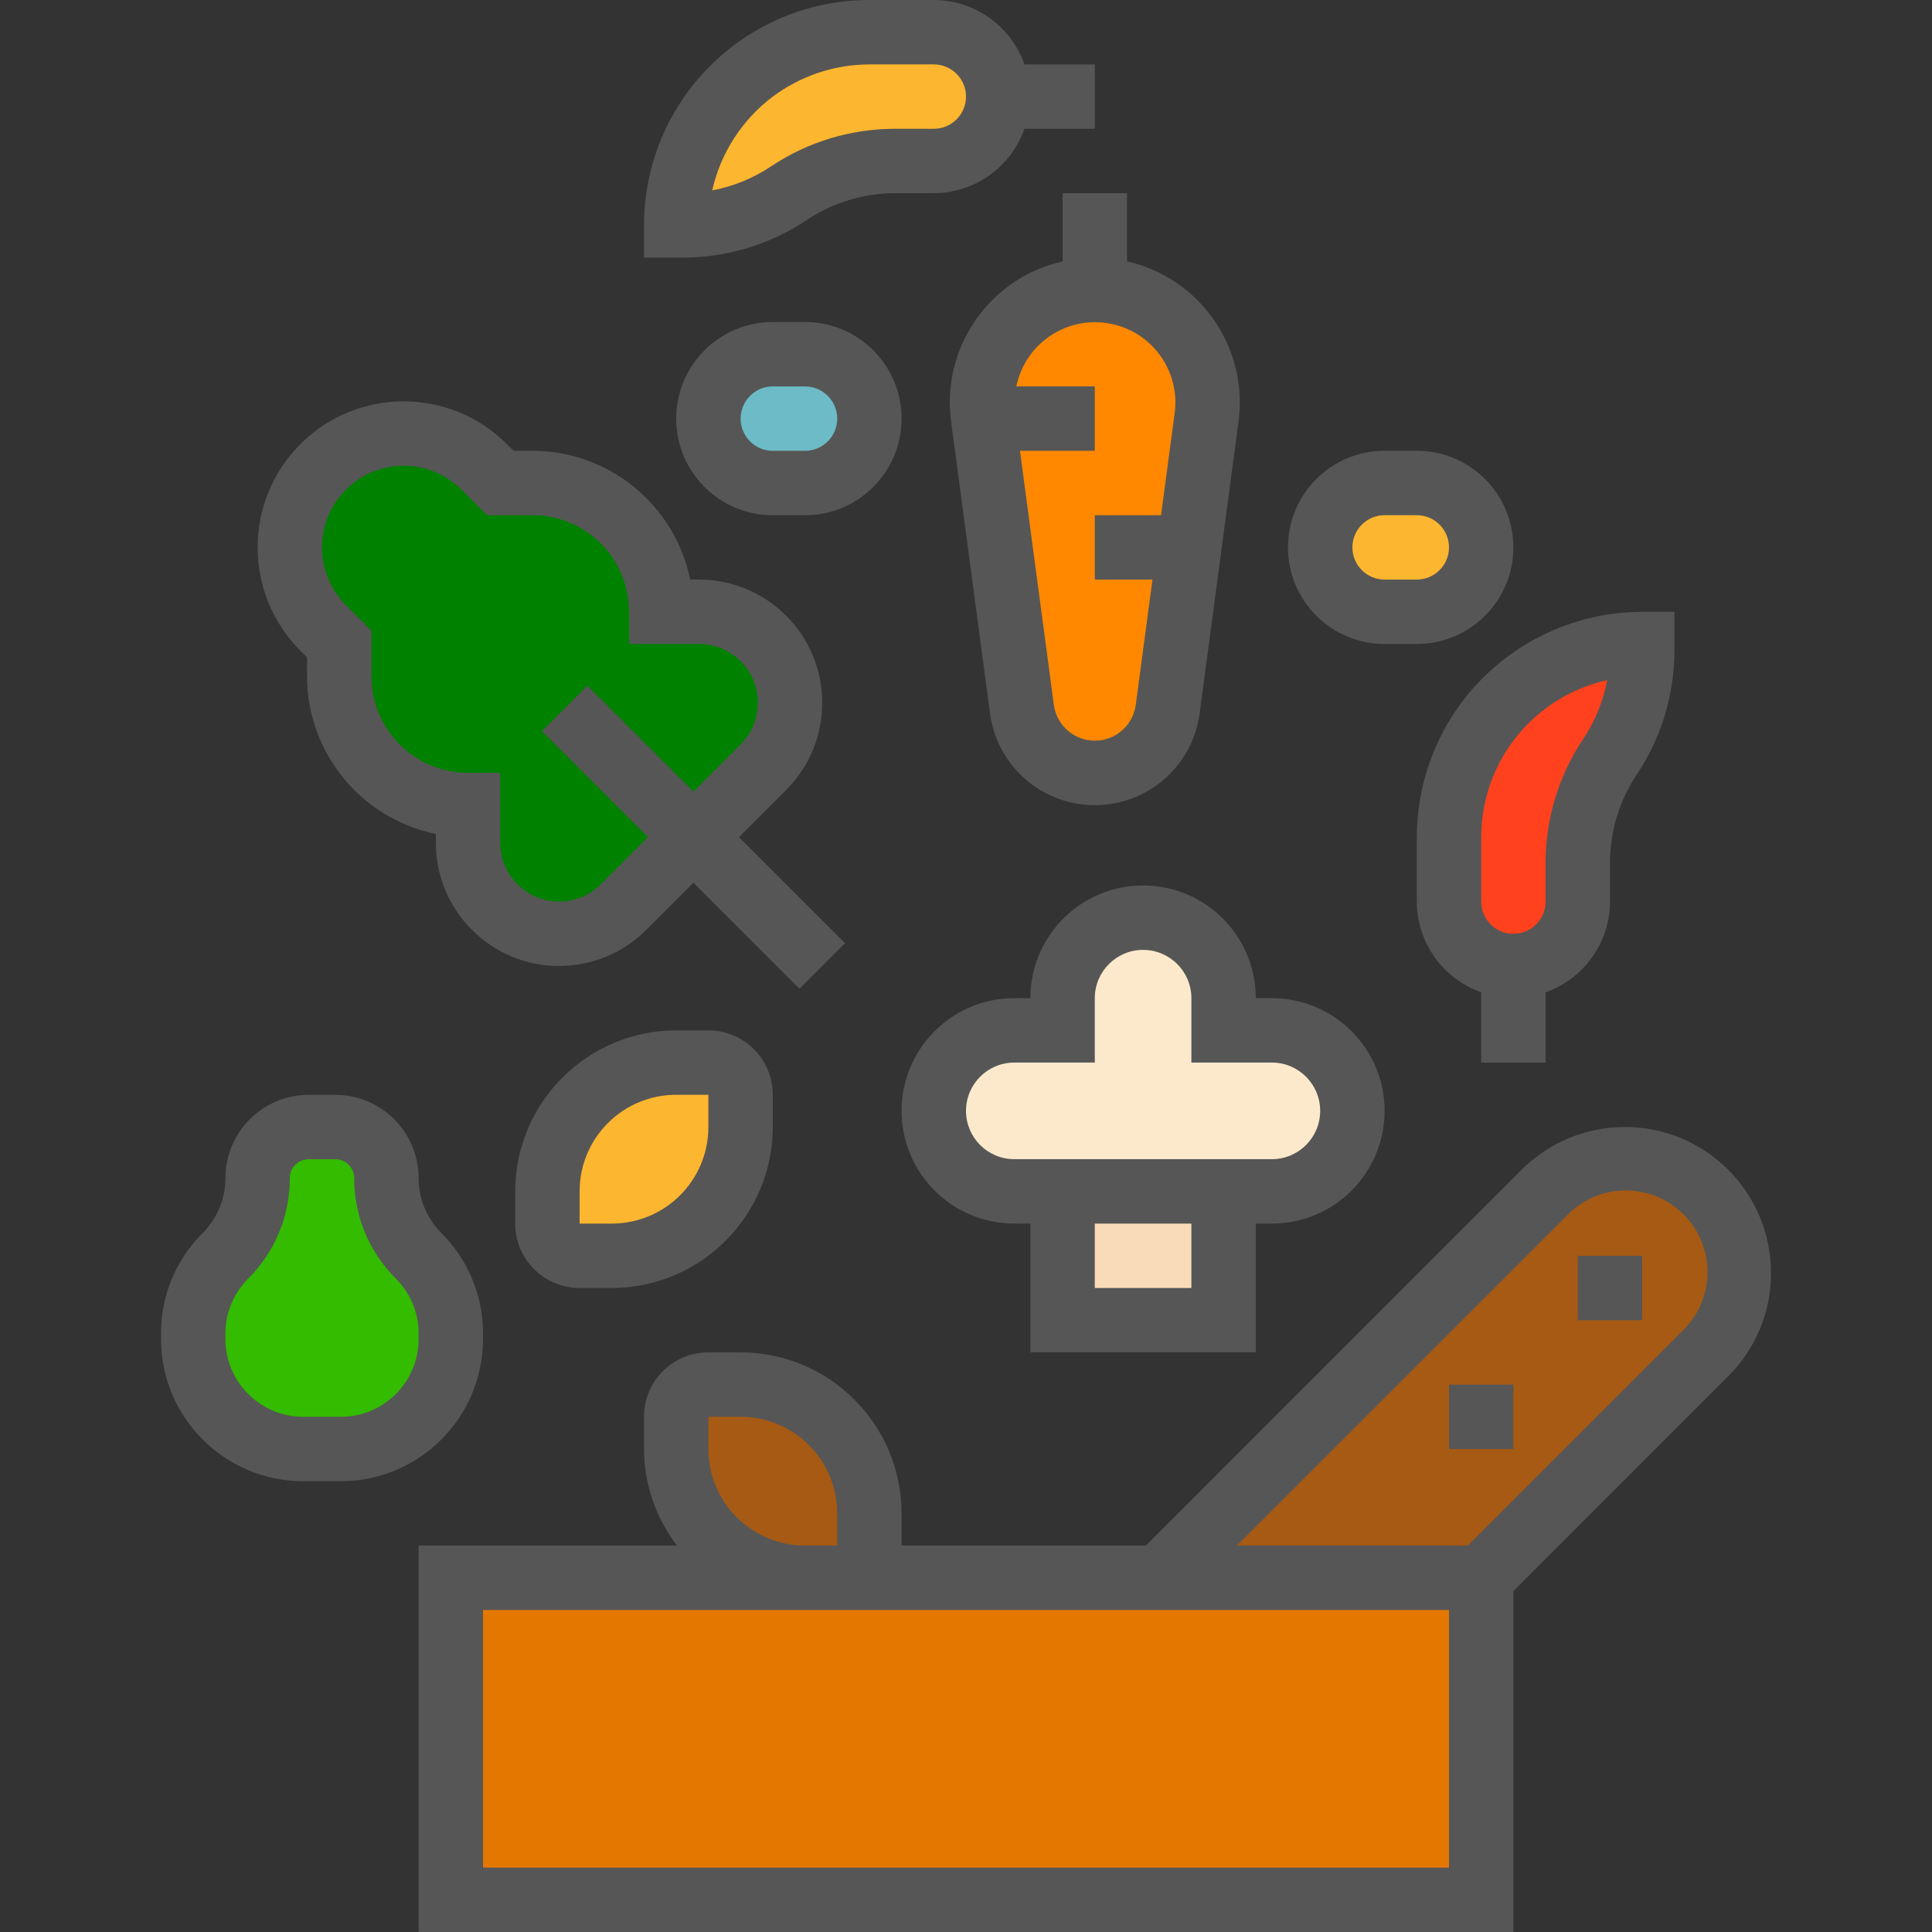 <svg width="50" height="50" viewBox="0 0 50 50" fill="none" xmlns="http://www.w3.org/2000/svg">
<rect x="0" y="0" width="50" height="50" fill="#333333" stroke="none"/>
<path d="M31.226 10.804L30.22 18.348C30.094 19.294 29.288 20 28.334 20C27.38 20 26.573 19.294 26.447 18.348L25.441 10.804C25.227 9.208 26.348 7.74 27.945 7.526C28.073 7.509 28.204 7.5 28.334 7.5C29.945 7.499 31.251 8.804 31.252 10.415C31.252 10.545 31.244 10.675 31.226 10.804Z" fill="#FF8800"/>
<path d="M27.5 30H31.667V34.167H27.5V30Z" fill="#FADBB7"/>
<path d="M11.667 40.834H38.334V49.167H11.667V40.834Z" fill="#E47700"/>
<path d="M38.333 40.833L44.137 35.03C44.689 34.477 45 33.728 45 32.947C45 31.319 43.681 30 42.053 30C41.272 30 40.523 30.311 39.97 30.863L30 40.833H38.333Z" fill="#A65A14"/>
<path d="M5 34.511V34.654C5 36.226 6.274 37.499 7.845 37.499H8.822C10.393 37.499 11.667 36.226 11.667 34.654V34.511C11.667 33.757 11.367 33.033 10.833 32.499C10.3 31.966 10 31.242 10 30.488C10 29.758 9.408 29.166 8.678 29.166H7.988C7.258 29.166 6.667 29.758 6.667 30.488C6.667 31.242 6.367 31.966 5.833 32.499C5.3 33.033 5 33.757 5 34.511Z" fill="#33BC00"/>
<path d="M17.5 36.667V37.501C17.5 39.342 18.992 40.834 20.833 40.834H21.667C22.127 40.834 22.5 40.461 22.5 40.001V39.167C22.5 37.326 21.008 35.834 19.167 35.834H18.333C17.873 35.834 17.5 36.207 17.5 36.667Z" fill="#A65A14"/>
<path d="M16.137 23.477L19.756 19.858C20.198 19.416 20.446 18.816 20.446 18.191C20.447 16.89 19.392 15.834 18.09 15.834C18.09 15.834 18.09 15.834 18.09 15.834H17.114C17.114 13.993 15.621 12.5 13.78 12.5H12.947L12.53 12.084C11.38 10.933 9.515 10.933 8.364 12.084C7.213 13.234 7.213 15.1 8.364 16.25L8.78 16.667V17.5C8.78 19.341 10.273 20.834 12.114 20.834V21.81C12.114 23.112 13.169 24.167 14.47 24.167C15.096 24.167 15.695 23.919 16.137 23.477Z" fill="#008100"/>
<path d="M27.5 26.667H26.25C25.1 26.667 24.167 27.599 24.167 28.75C24.167 29.901 25.1 30.833 26.25 30.833H32.917C34.068 30.833 35 29.901 35 28.75C35 27.599 34.068 26.667 32.917 26.667H31.667V25.833C31.667 24.683 30.734 23.75 29.584 23.75C28.433 23.75 27.5 24.683 27.5 25.833V26.667Z" fill="#FCE9CC"/>
<path d="M14.167 31.667V30.833C14.167 28.992 15.659 27.5 17.5 27.5H18.334C18.794 27.5 19.167 27.873 19.167 28.333V29.167C19.167 31.008 17.675 32.5 15.834 32.5H15C14.54 32.5 14.167 32.127 14.167 31.667Z" fill="#FDB62F"/>
<path d="M42.5 16.833V16.666C40.926 16.666 39.444 17.407 38.5 18.666C37.851 19.532 37.5 20.584 37.5 21.666V23.333C37.5 24.253 38.246 24.999 39.167 24.999C40.087 24.999 40.833 24.253 40.833 23.333V22.333C40.834 21.354 41.124 20.397 41.667 19.583C42.21 18.768 42.5 17.811 42.5 16.833Z" fill="#FF421D"/>
<path d="M35.834 12.5H36.667C37.587 12.5 38.334 13.246 38.334 14.167C38.334 15.087 37.587 15.833 36.667 15.833H35.834C34.913 15.833 34.167 15.087 34.167 14.167C34.167 13.246 34.913 12.5 35.834 12.5Z" fill="#FDB62F"/>
<path d="M20 9.166H20.833C21.753 9.166 22.5 9.912 22.5 10.833C22.5 11.753 21.753 12.499 20.833 12.499H20C19.079 12.499 18.333 11.753 18.333 10.833C18.333 9.912 19.079 9.166 20 9.166Z" fill="#6CBBC7"/>
<path d="M17.667 5.834H17.5C17.5 4.26 18.241 2.778 19.5 1.834C20.366 1.185 21.418 0.834 22.5 0.834H24.167C25.087 0.834 25.833 1.58 25.833 2.501C25.833 3.421 25.087 4.167 24.167 4.167H23.167C22.188 4.168 21.231 4.458 20.417 5.001C19.602 5.544 18.645 5.834 17.667 5.834Z" fill="#FDB62F"/>
<path d="M45.833 32.945C45.833 30.858 44.14 29.166 42.052 29.166C41.05 29.166 40.089 29.564 39.38 30.273L29.655 39.999H23.333V39.166C23.33 36.866 21.466 35.002 19.166 34.999H18.333C17.413 34.999 16.666 35.746 16.666 36.666V37.499C16.67 38.404 16.97 39.282 17.521 39.999H10.833V49.999H39.166V41.178L44.725 35.618C45.437 34.911 45.836 33.948 45.833 32.945ZM18.333 37.499V36.666H19.166C20.547 36.666 21.666 37.785 21.666 39.166V39.999H20.833C19.452 39.999 18.333 38.88 18.333 37.499ZM37.5 48.333H12.5V41.666H37.5V48.333ZM43.547 34.44L37.988 39.999H32.011L40.559 31.451C41.371 30.613 42.709 30.592 43.547 31.404C44.385 32.216 44.407 33.554 43.594 34.392C43.579 34.408 43.563 34.424 43.547 34.44Z" fill="#565656"/>
<path d="M40.833 32.5H42.5V34.167H40.833V32.5Z" fill="#565656"/>
<path d="M37.5 35.834H39.167V37.501H37.5V35.834Z" fill="#565656"/>
<path d="M12.5 34.656V34.512C12.503 33.536 12.115 32.6 11.424 31.912C11.045 31.535 10.833 31.023 10.834 30.489C10.832 29.299 9.868 28.335 8.679 28.334H7.989C6.799 28.335 5.835 29.299 5.834 30.489C5.835 31.023 5.622 31.535 5.244 31.912C4.552 32.6 4.164 33.536 4.167 34.512V34.656C4.169 36.686 5.815 38.332 7.845 38.334H8.822C10.852 38.332 12.498 36.686 12.5 34.656ZM10.834 34.656C10.832 35.766 9.932 36.666 8.822 36.667H7.845C6.735 36.666 5.835 35.766 5.834 34.656V34.512C5.833 33.978 6.045 33.466 6.424 33.09C7.115 32.401 7.503 31.465 7.5 30.489C7.5 30.219 7.719 30.001 7.989 30.001H8.679C8.948 30.001 9.167 30.219 9.167 30.489C9.164 31.465 9.552 32.401 10.244 33.09C10.622 33.466 10.835 33.978 10.834 34.512V34.656Z" fill="#565656"/>
<path d="M7.946 17.011V17.5C7.949 19.479 9.341 21.184 11.28 21.583V21.809C11.28 23.571 12.708 25 14.47 25C15.316 25 16.127 24.664 16.726 24.065L17.946 22.845L20.691 25.589L21.869 24.41L19.125 21.666L20.346 20.445C21.591 19.2 21.592 17.18 20.346 15.934C19.747 15.335 18.935 14.999 18.089 14.999H17.862C17.464 13.061 15.758 11.669 13.779 11.666H13.291L13.119 11.494C11.643 10.018 9.25 10.018 7.774 11.494C6.298 12.97 6.298 15.363 7.774 16.839L7.946 17.011ZM8.952 12.672C9.778 11.847 11.115 11.847 11.941 12.672L12.601 13.333H13.78C15.161 13.333 16.28 14.452 16.28 15.833V16.666H18.089C18.93 16.666 19.613 17.348 19.613 18.189C19.613 18.593 19.453 18.981 19.166 19.267L17.946 20.488L15.201 17.744L14.023 18.922L16.768 21.666L15.547 22.887C14.951 23.482 13.986 23.481 13.392 22.885C13.107 22.599 12.947 22.213 12.946 21.809V20H12.113C10.732 20 9.613 18.88 9.613 17.5V16.321L8.952 15.66C8.128 14.835 8.128 13.498 8.952 12.672Z" fill="#565656"/>
<path d="M29.583 22.916C27.972 22.916 26.666 24.222 26.666 25.833H26.25C24.639 25.833 23.333 27.139 23.333 28.749C23.333 30.36 24.639 31.666 26.25 31.666H26.666V34.999H32.5V31.666H32.916C34.527 31.666 35.833 30.36 35.833 28.749C35.833 27.139 34.527 25.833 32.916 25.833H32.5C32.5 24.222 31.194 22.916 29.583 22.916ZM30.833 33.333H28.333V31.666H30.833V33.333ZM32.916 27.499C33.607 27.499 34.166 28.059 34.166 28.749C34.166 29.44 33.607 29.999 32.916 29.999H26.25C25.559 29.999 25 29.44 25 28.749C25 28.059 25.559 27.499 26.25 27.499H28.333V25.833C28.333 25.142 28.893 24.583 29.583 24.583C30.273 24.583 30.833 25.142 30.833 25.833V27.499H32.916Z" fill="#565656"/>
<path d="M17.5 26.666C15.2 26.669 13.336 28.533 13.333 30.833V31.666C13.333 32.587 14.079 33.333 15 33.333H15.833C18.133 33.33 19.997 31.466 20 29.166V28.333C20 27.412 19.253 26.666 18.333 26.666H17.5ZM18.333 29.166C18.333 30.547 17.214 31.666 15.833 31.666H15V30.833C15 29.452 16.119 28.333 17.5 28.333H18.333V29.166Z" fill="#565656"/>
<path d="M37.834 18.167C37.079 19.178 36.669 20.405 36.667 21.667V23.334C36.671 24.39 37.338 25.329 38.334 25.681V27.501H40V25.681C40.996 25.329 41.663 24.39 41.667 23.334V22.334C41.666 21.519 41.908 20.722 42.36 20.044C42.995 19.094 43.334 17.977 43.334 16.834V15.834H42.5C40.665 15.838 38.938 16.702 37.834 18.167ZM38.334 21.667C38.334 19.715 39.69 18.025 41.595 17.602C41.492 18.145 41.281 18.662 40.974 19.122C40.339 20.072 40 21.19 40 22.334V23.334C40 23.794 39.627 24.167 39.167 24.167C38.707 24.167 38.334 23.794 38.334 23.334V21.667Z" fill="#565656"/>
<path d="M20.88 5.693C21.557 5.241 22.353 5 23.167 5H24.167C25.223 4.996 26.162 4.329 26.514 3.333H28.334V1.667H26.514C26.162 0.671 25.223 0.004 24.167 0H22.5C19.279 0 16.667 2.612 16.667 5.833V6.667H17.667C18.811 6.667 19.929 6.329 20.88 5.693ZM20 2.5C20.722 1.961 21.599 1.669 22.5 1.667H24.167C24.627 1.667 25 2.04 25 2.5C25 2.96 24.627 3.333 24.167 3.333H23.167C22.023 3.332 20.904 3.671 19.953 4.307C19.493 4.614 18.976 4.825 18.432 4.928C18.65 3.958 19.206 3.098 20 2.5Z" fill="#565656"/>
<path d="M27.5 5V6.764C25.608 7.192 24.355 8.994 24.615 10.917L25.621 18.461C25.82 19.959 27.195 21.013 28.694 20.814C29.92 20.651 30.884 19.687 31.047 18.461L32.052 10.917C32.311 8.994 31.059 7.192 29.167 6.764V5H27.5ZM30.4 10.694L30.048 13.333H28.333V15H29.826L29.394 18.238C29.317 18.824 28.78 19.237 28.194 19.159C27.713 19.096 27.336 18.718 27.273 18.238L26.397 11.667H28.333V10H26.303C26.533 8.875 27.632 8.15 28.757 8.381C29.828 8.6 30.546 9.611 30.4 10.694Z" fill="#565656"/>
<path d="M35.833 16.666H36.666C38.047 16.666 39.166 15.547 39.166 14.166C39.166 12.785 38.047 11.666 36.666 11.666H35.833C34.452 11.666 33.333 12.785 33.333 14.166C33.333 15.547 34.452 16.666 35.833 16.666ZM35.833 13.333H36.666C37.127 13.333 37.5 13.706 37.5 14.166C37.5 14.626 37.127 14.999 36.666 14.999H35.833C35.373 14.999 35 14.626 35 14.166C35 13.706 35.373 13.333 35.833 13.333Z" fill="#565656"/>
<path d="M20.833 8.334H20C18.619 8.334 17.5 9.453 17.5 10.834C17.5 12.215 18.619 13.334 20 13.334H20.833C22.214 13.334 23.333 12.215 23.333 10.834C23.333 9.453 22.214 8.334 20.833 8.334ZM20.833 11.667H20C19.54 11.667 19.167 11.294 19.167 10.834C19.167 10.374 19.54 10.001 20 10.001H20.833C21.294 10.001 21.667 10.374 21.667 10.834C21.667 11.294 21.294 11.667 20.833 11.667Z" fill="#565656"/>
</svg>
